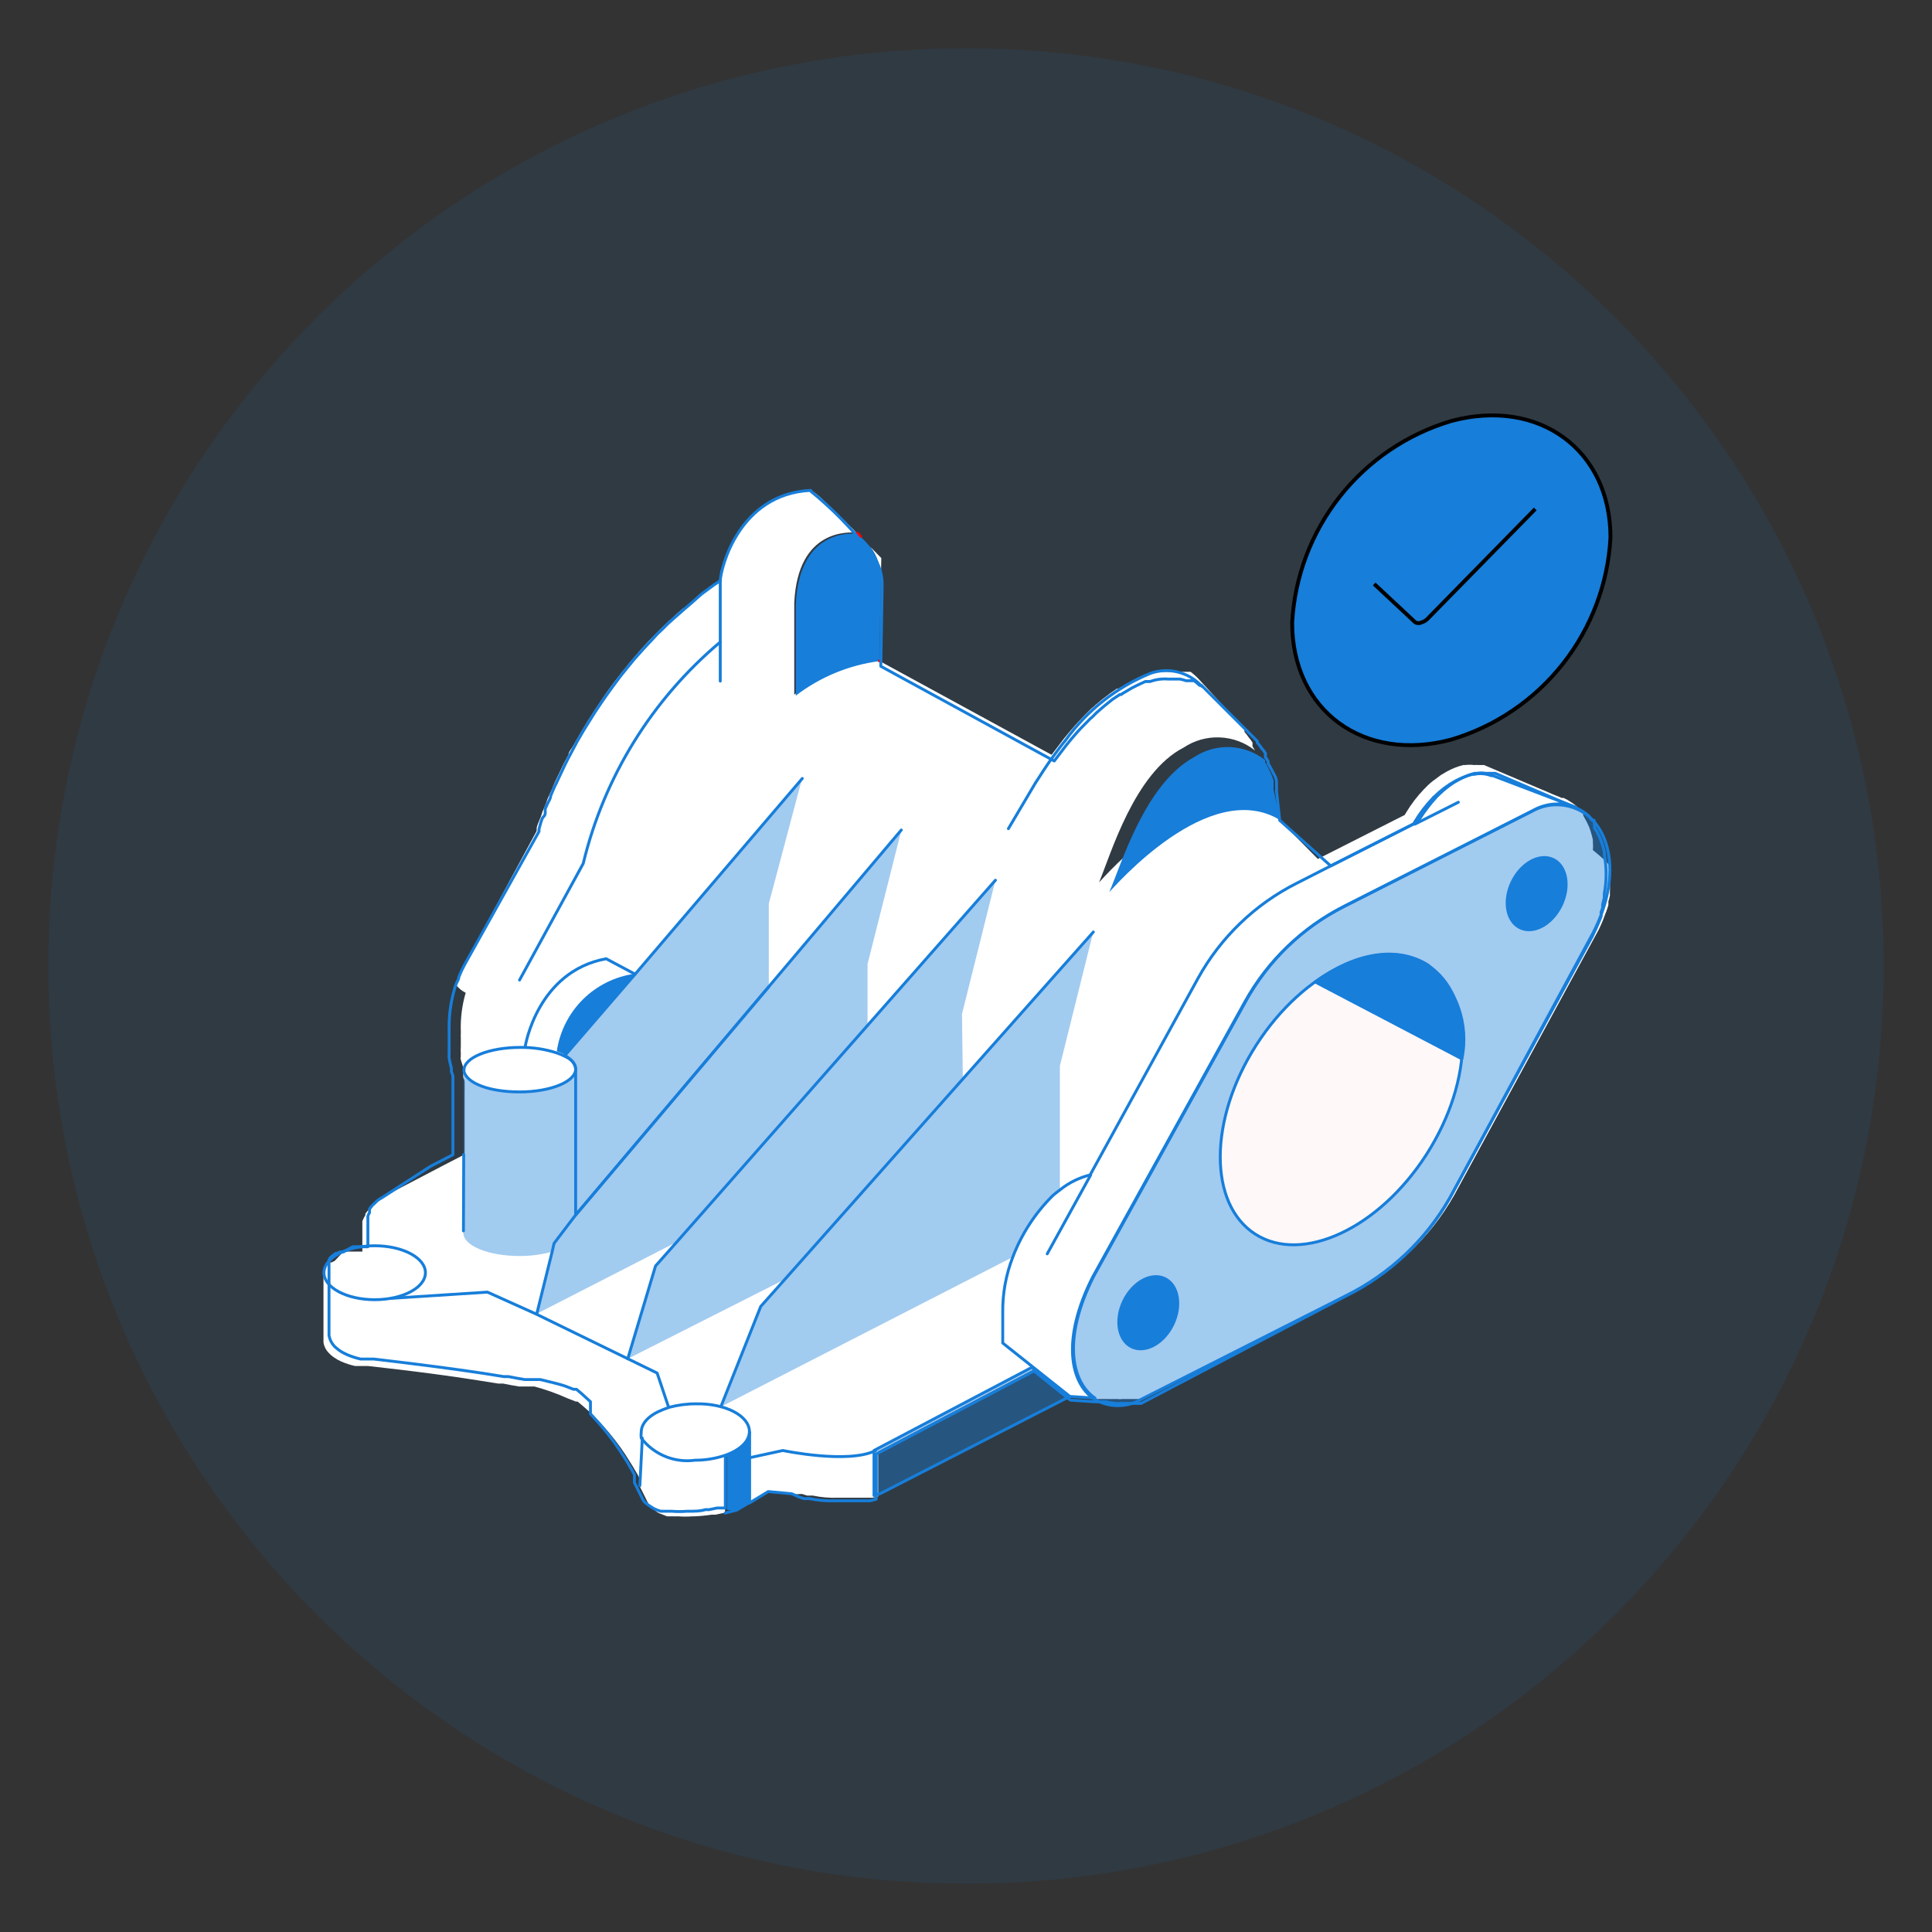 <svg xmlns="http://www.w3.org/2000/svg" id="Layer_1" data-name="Layer 1" viewBox="0 0 500 500"><rect x="0" y="0" width="500" height="500" fill="#333333" stroke="none"/><defs><style>      .cls-1 {        fill: #fff;      }      .cls-2 {        stroke: #177eda;      }      .cls-2, .cls-3, .cls-4 {        fill: none;      }      .cls-2, .cls-4 {        stroke-linecap: round;        stroke-linejoin: round;        stroke-width: .75px;      }      .cls-5 {        fill: #fff8f8;      }      .cls-3, .cls-6 {        stroke: #000;        stroke-miterlimit: 10;      }      .cls-7 {        opacity: .8;      }      .cls-7, .cls-8, .cls-9, .cls-10, .cls-6 {        fill: #177eda;      }      .cls-8 {        opacity: .1;      }      .cls-10 {        opacity: .4;      }      .cls-4 {        stroke: red;      }    </style></defs><path class="cls-8" d="m487.5,250c0-131.17-106.33-237.5-237.5-237.5S12.5,118.83,12.5,250s106.33,237.5,237.5,237.5,237.5-106.33,237.5-237.5Z"></path><path class="cls-1" d="m228.08,144.43l-.49,26.67.35-21.36c.05-2.98-.91-5.88-2.72-8.24l2.86,2.93Z"></path><path class="cls-1" d="m416.66,225v2.09c.03.35.03.7,0,1.05.03.14.03.28,0,.42v2.02c-.05.35-.05.7,0,1.05-.09.57-.23,1.13-.42,1.68.03.3.03.61,0,.91-.09.38-.2.76-.35,1.12-.11.38-.25.76-.42,1.12-.49,1.43-1.07,2.83-1.75,4.19l-.49.91-36.86,67.72c-6.42,11.36-16.2,20.46-28,26.04l-52.92,26.74h-4.89c-.49.07-.98.07-1.47,0h-1.33c-.39.03-.79.03-1.19,0h-2.58l-6.49-.42-9.36-7.54-40.84,21.5v11.66l-1.47.35h-8.87c-2.23.09-4.45-.1-6.63-.56h-1.47l-1.33-.42-2.72.14-6.07-.56-4.82,2.93v-18.64c0,2.58-2.51,4.82-6.28,6.14v14.94h-.49l-2.02.42h-.98c-1.43.22-2.88.36-4.33.42h-.56c-1.25.1-2.52.1-3.77,0-.49.03-.98.03-1.47,0h-1.4l-1.96-.77-.63-.35-.77-.56c-.29-.19-.55-.43-.77-.7l-.49-.49-2.3-4.61v-2.09l-.35-.56c-.16-.36-.35-.71-.56-1.05l-.42-.7c-.7-1.26-1.61-2.65-2.58-4.19-1.63-2.45-3.42-4.78-5.38-6.98-.7-.77-1.4-1.61-2.16-2.3l-1.12-1.19-2.37-2.09-1.26-1.05c-.14-.05-.28-.05-.42,0l-2.16-.84c-2.78-1.25-5.65-2.27-8.59-3.07h-3.98l-2.02-.35-2.16-.42h-1.26l-5.31-.84c-6.98-1.12-16.34-2.37-28.35-3.7h-3.35c-1.25-.27-2.46-.67-3.63-1.19l-.98-.49-.98-.63-.63-.49-.56-.56c-.74-.73-1.23-1.69-1.4-2.72v-18.43c-.03-.21-.03-.42,0-.63l.42-.63c.44-.38.91-.73,1.4-1.05h.35c.21-.16.45-.28.7-.35l2.3-2.44h4.89v-7.89l.42-.91c.09-.2.21-.39.35-.56v-.42c.26-.37.54-.72.84-1.05.09-.41.29-.78.57-1.09.28-.31.64-.53,1.04-.66.62-.61,1.33-1.13,2.09-1.54l15.36-8.03,5.79-3v-16.41c.04-.25.04-.51,0-.77.03-.21.03-.42,0-.63.03-.26.03-.51,0-.77t0-.42c-.09-.31-.2-.62-.35-.91v-1.26c-.04-.3-.04-.61,0-.91,0-.77-.42-1.54-.63-2.44s0-.42,0-.63c-.03-.23-.03-.47,0-.7-.04-.72-.04-1.44,0-2.16v-2.37c-.04-.23-.04-.47,0-.7v-.77c-.11-3.37.31-6.74,1.26-9.98-1.02-.5-1.91-1.24-2.58-2.16.19-.72.45-1.42.77-2.09.42-1.06.91-2.08,1.47-3.07l18.71-34.56v-.63c0-.63.56-1.75,1.12-3.14l.42-1.33c.13-.25.25-.51.35-.77l.49-1.19c.23-.74.51-1.46.84-2.16l.84-1.81c.18-.52.39-1.04.63-1.54l2.3-4.82.63-1.19.63-1.19c0-.77.84-1.54,1.26-2.37l.63-1.12,1.54-2.65.77-1.26c.49-.84.98-1.68,1.61-2.58l.84-1.33,1.4-2.09c1.61-2.44,3.35-4.89,5.31-7.33.42-.63.98-1.19,1.47-1.81.57-.78,1.17-1.52,1.81-2.23l2.23-2.58c1.26-1.4,2.51-2.72,3.84-4.05l1.26-1.26,1.4-1.33,1.4-1.26c.91-.91,1.89-1.75,2.79-2.51l1.82-1.19c.98-.84,2.02-1.61,3.07-2.37l3.21-2.37,1.61-1.05c-.02-.44-.02-.88,0-1.33v-1.05c.36-1.27.83-2.51,1.4-3.7.67-1.9,1.54-3.72,2.58-5.45.56-1.06,1.21-2.06,1.95-3l.77-.63c.19-.35.45-.66.77-.91l.91-1.19c1.08-1.08,2.27-2.04,3.56-2.86l1.05-.63c.76-.51,1.56-.98,2.37-1.4l1.4-.49,1.47-.42h1.54c1.06-.21,2.13-.35,3.21-.42h.84c1.22.88,2.36,1.86,3.42,2.93l1.47,1.4,2.44,2.37c.84.77,1.68,1.61,2.44,2.44.55.5,1.06,1.04,1.54,1.61-1.54,0-15.08-1.26-15.99,18.22v23.74c6.3-4.84,13.77-7.92,21.64-8.94l44.96,24.51,3.14-4.12,1.26-1.54.84-.98c1.12-1.33,2.23-2.51,3.35-3.63l.77-.77.42-.42.56-.56.63-.49c.36-.39.76-.74,1.19-1.05l.91-.77,1.12-.84.91-.7,1.82-1.26h.35l1.75-.98c.32-.26.67-.47,1.05-.63l.91-.49,1.19-.63,1.19-.56.91-.42h1.26c1.54-.55,3.19-.76,4.82-.63h5.65l.77.63.7.63.42.42,12.01,13.06v.77c.4.47.77.96,1.12,1.47.36.42.69.86.98,1.33v.42c-.02.19-.02.37,0,.56l.63,1.05c-2.6-2.06-5.78-3.24-9.09-3.37-3.31-.14-6.58.77-9.34,2.61-12.78,6.56-18.85,27.58-21.92,34.91,1.33-1.33,25.83-29.81,44.19-18.64l12.43,12.57,22.48-11.38.42-.7c1.27-2.11,2.77-4.08,4.47-5.86l.56-.56c.76-.81,1.6-1.54,2.51-2.16l1.4-1.05,1.54-.91c1.34-.74,2.77-1.31,4.26-1.68h.49c.79-.1,1.59-.1,2.37,0,.37-.04.75-.04,1.12,0h1.4l13.96,5.93,2.65,1.12,1.12.49,1.4.56.98.42h.49c.61.27,1.19.6,1.75.98l.84.56.63.49.42.42.49.49.42.49c.18.22.34.45.49.7.03.11.03.23,0,.35l.56,1.05c.21.33.4.68.56,1.05l.42.91c.41,1.09.74,2.21.98,3.35v.63c.07.67.07,1.35,0,2.02,4.47,3.63,4.54,4.26,4.54,4.96Z"></path><path class="cls-2" d="m260.97,214.46l6.98-11.8c1.61-2.51,3.14-4.89,4.68-6.98,1.54-2.09,2.09-2.86,3.14-4.12,5.57-7.71,13.19-13.71,21.99-17.31,2.3-.8,4.78-.91,7.13-.31,2.36.6,4.49,1.87,6.13,3.67"></path><path class="cls-10" d="m412.12,241.75l-36.86,68.21c-6.25,10.92-15.61,19.74-26.88,25.34l-52.85,26.74c-1.87,1.14-4.02,1.74-6.21,1.74s-4.34-.6-6.21-1.74c-6.14-4.19-8.45-15.43-.35-31.49l39.38-71.21c5.86-10.59,14.76-19.18,25.55-24.64l48.87-24.78c1.64-.91,3.45-1.46,5.32-1.6,1.87-.14,3.74.12,5.5.77,8.87,3.14,13.13,16.55,4.75,32.67Z"></path><path class="cls-2" d="m134.46,253.63l16.48-30.16c5.39-22.41,17.82-42.49,35.47-57.32"></path><path class="cls-10" d="m148.98,276.67v37.77l-1.4,1.81-4.19,5.52-.49,2.16c-2.75.76-5.59,1.14-8.45,1.12-8.03,0-14.52-2.65-14.52-5.93v-41.75c.84,2.93,6.98,5.24,14.38,5.24s14.66-2.65,14.66-5.93Z"></path><path class="cls-10" d="m276.81,361.42l-48.87,25.06-1.75.56v-11.66l40.84-21.5,9.77,7.54Z"></path><path class="cls-2" d="m276.81,361.42l-48.87,25.06-1.75.56v-11.66l40.84-21.5,9.77,7.54Z"></path><path class="cls-2" d="m407.65,208.87c-1.76-.65-3.63-.91-5.5-.77-1.87.14-3.68.69-5.32,1.6l-48.87,24.78c-10.79,5.47-19.7,14.06-25.55,24.64l-39.38,71.21c-8.1,16.06-5.79,27.3.35,31.49l-6.49-.42-13.96-11.1-3.42-2.72v-7.82c-.07-4.92.81-9.8,2.58-14.38,2.27-5.98,5.79-11.41,10.33-15.92.7-.63,1.4-1.12,2.02-1.61,2.26-1.8,4.88-3.09,7.68-3.77l27.93-50.9c5.86-10.61,14.79-19.2,25.62-24.64l7.68-3.91,22.48-11.38.42-.7c1.27-2.11,2.77-4.08,4.47-5.86.15-.22.34-.41.56-.56.79-.78,1.63-1.5,2.51-2.16l1.4-.98,1.54-.91c1.35-.71,2.78-1.27,4.26-1.68h.49c1.49-.33,3.05-.2,4.47.35h.42l21.29,8.1Z"></path><path class="cls-2" d="m148.98,276.66c0,3.28-6.49,5.93-14.52,5.93s-13.54-2.3-14.38-5.24v-.42c0-3.21,6.49-5.86,14.52-5.86,3.27-.04,6.53.45,9.63,1.47.72.25,1.42.55,2.09.91,1.61.7,2.65,1.96,2.65,3.21Z"></path><path class="cls-10" d="m207.63,201.27l-8.66,32.6v21.5l-49.99,59.06v-37.77c0-1.26-1.05-2.51-2.79-3.49l18.08-20.94,43.36-50.97Z"></path><path class="cls-10" d="m248.96,262.43l.21,16.83-46.01,51.8-40.7,20.6,7.19-24.02,5.38-6.07,49.64-56.41,32.95-37.35-8.66,34.63Z"></path><path class="cls-9" d="m303.83,342.97c2.46-5.06,1.48-10.62-2.2-12.4-3.68-1.79-8.65.87-11.11,5.93-2.46,5.06-1.48,10.62,2.2,12.4s8.65-.87,11.11-5.93Z"></path><path class="cls-9" d="m404.34,234.51c2.46-5.06,1.48-10.62-2.2-12.4-3.68-1.79-8.65.87-11.11,5.93-2.46,5.06-1.48,10.62,2.2,12.4,3.68,1.79,8.65-.87,11.11-5.93Z"></path><path class="cls-2" d="m257.62,227.8l-82.59,93.76-5.38,6.07-7.19,24.02"></path><path class="cls-2" d="m412.12,241.75l-36.86,68.21c-6.25,10.92-15.61,19.74-26.88,25.34l-52.85,26.74c-1.87,1.14-4.02,1.74-6.21,1.74s-4.34-.6-6.21-1.74c-6.14-4.19-8.45-15.43-.35-31.49l39.38-71.21c5.86-10.59,14.76-19.18,25.55-24.64l48.87-24.78c1.64-.91,3.45-1.46,5.32-1.6,1.87-.14,3.74.12,5.5.77,8.87,3.14,13.13,16.55,4.75,32.67Z"></path><path class="cls-10" d="m274.3,275.82v32.05c-.63.49-1.33.98-2.02,1.61-4.54,4.51-8.06,9.94-10.33,15.92l-75.4,38.68,10.33-26.18,6.28-6.98,45.94-51.8,33.86-38.05-8.66,34.77Z"></path><path class="cls-2" d="m282.96,241.2l-79.8,89.85-6.28,7.05-10.33,25.97"></path><path class="cls-2" d="m198.97,255.37l-49.99,59.06v-37.77c0-1.26-1.05-2.51-2.79-3.49l18.08-20.94,43.36-50.76"></path><path class="cls-2" d="m96.97,336.36c7.25,0,13.13-3.13,13.13-6.98s-5.88-6.98-13.13-6.98-13.13,3.13-13.13,6.98,5.88,6.98,13.13,6.98Z"></path><path class="cls-2" d="m193.94,370.5c0,2.58-2.51,4.82-6.28,6.14-2.5.84-5.11,1.27-7.75,1.26-2.63.36-5.3.03-7.75-.98-2.45-1.01-4.6-2.64-6.21-4.74-.07-.51-.07-1.03,0-1.54,0-2.37,2.16-4.47,5.52-5.79l1.68-.63c2.28-.61,4.62-.92,6.98-.91,7.68-.14,13.82,3.14,13.82,7.19Z"></path><path class="cls-2" d="m101.23,336.01l24.92-1.61,12.43,5.59,31.49,15.36,2.93,8.73"></path><path class="cls-2" d="m165.6,384.46l.63-12.29"></path><path class="cls-9" d="m193.94,370.49v18.36l-3.28,1.95h-2.51v-14.17c3.28-1.33,5.79-3.84,5.79-6.14Z"></path><path class="cls-10" d="m224.52,249.51v15.64l-49.64,56.41-35.96,18.43,3.98-16.06.42-1.75,4.19-5.52,1.4-1.81,49.99-59.06,34.28-40.56-8.66,34.28Z"></path><path class="cls-2" d="m193.94,377.27l8.66-1.88s16.97,3.56,24.02,0"></path><path class="cls-4" d="m221.94,138.08h.14"></path><path class="cls-9" d="m164.27,252.02l-18.08,20.94c-.67-.36-1.37-.66-2.09-.91.74-5.07,3.11-9.77,6.74-13.39,3.64-3.61,8.35-5.95,13.43-6.65Z"></path><path class="cls-2" d="m135.93,270.81s3.07-19.41,20.94-22.69l7.47,3.98"></path><path class="cls-2" d="m233.25,214.81l-84.27,99.63-1.4,1.82-4.19,5.52-.49,2.16-3.98,16.06"></path><path class="cls-5" d="m378.33,274.01c-1.06,8.8-4.14,17.24-9.01,24.64-12.36,19.27-32.18,28.55-44.33,20.94-12.15-7.61-12.08-29.67,0-48.87,4-6.48,9.21-12.12,15.36-16.62l37.98,19.9Z"></path><path class="cls-2" d="m369.2,298.72c12.31-19.22,12.43-41.12.25-48.92-12.17-7.8-32.03,1.46-44.34,20.67-12.31,19.22-12.43,41.12-.25,48.92,12.17,7.8,32.03-1.46,44.34-20.67Z"></path><path class="cls-2" d="m377.42,207.62l-11.24,5.66"></path><path class="cls-2" d="m282.26,304.1l-11.24,20.39"></path><path class="cls-9" d="m378.33,274.02l-37.98-19.9c10.19-7.4,20.94-9.49,29.18-4.4,3.58,2.83,6.31,6.6,7.86,10.89,1.55,4.29,1.88,8.93.94,13.4Z"></path><path class="cls-2" d="m378.33,274.02l-37.98-19.9c10.19-7.4,20.94-9.49,29.18-4.4,3.58,2.83,6.31,6.6,7.86,10.89,1.55,4.29,1.88,8.93.94,13.4Z"></path><path class="cls-9" d="m331.27,212.23c-18.36-11.17-42.87,17.31-44.19,18.64,3.07-6.98,9.15-27.93,21.92-34.91,2.76-1.83,6.03-2.74,9.34-2.61,3.31.14,6.49,1.32,9.09,3.37.02.19.02.37,0,.56.35.56.63,1.12.91,1.68.51.96.93,1.97,1.26,3v2.37l1.68,7.89Z"></path><path class="cls-9" d="m227.94,149.74l-.35,21.36c-7.88,1.02-15.34,4.1-21.64,8.94v-23.67c.91-19.48,14.45-18.36,15.99-18.22l.84.77,1.61,1.68.84.98c1.8,2.34,2.76,5.22,2.72,8.17Z"></path><path class="cls-4" d="m222.71,138.85l-.84-.77"></path><path class="cls-2" d="m186.4,150.3v25.97"></path><path class="cls-2" d="m187.66,391.58l3-.77,3.28-1.96"></path><path class="cls-2" d="m120.01,298.79l-.07,19.76"></path><path class="cls-4" d="m228.01,171.04h-.42"></path><path class="cls-2" d="m209.79,126.91c-18.57.91-23.25,20.11-23.39,23.39l-1.61,1.05-3.21,2.37-3,2.65-1.47,1.26-2.86,2.51-1.4,1.26-1.33,1.33-1.33,1.26-3.77,4.05-2.3,2.58-1.82,2.23-1.47,1.82c-1.88,2.44-3.7,4.96-5.31,7.33l-1.4,2.09-.84,1.33-1.61,2.58-.77,1.26-1.54,2.65-.63,1.19-1.26,2.37-.63,1.19s-.35.77-.56,1.12l-2.3,4.89c-.26.47-.49.96-.7,1.47l-.77,1.82c0,.77-.63,1.54-.91,2.23l-.49,1.12c-.02.26-.02.51,0,.77,0,.49,0,.91-.49,1.33-.49.42-.91,2.51-1.12,3.14v.63l-19.27,34.49c-.55,1.02-1.04,2.07-1.47,3.14,0,.7-.56,1.33-.77,2.02-.2.52-.36,1.06-.49,1.61-.91,3.25-1.33,6.61-1.26,9.98-.03.28-.03.56,0,.84v5.24c-.04.23-.04.47,0,.7-.03.21-.03.42,0,.63.14.85.32,1.69.56,2.51.04.3.04.61,0,.91l.42,1.19v.91c.03.14.03.28,0,.42-.01.26-.01.51,0,.77v.63c-.02.26-.02.51,0,.77v16.9l-5.8,3-12.64,8.17c-.69.34-1.31.82-1.82,1.4l-.49.42-.84,1.05v.98c-.2.27-.34.58-.42.91-.03.14-.03.28,0,.42v7.47h-3.91l-2.44,1.33h-.84l-.7.35h-.35c-.49.31-.96.66-1.4,1.05l-.42.63v.63c0,.12,0,.23,0,.35v18.64c.19,1.04.67,2.01,1.4,2.79l.56.49.7.56.91.56.98.49c1.17.51,2.39.91,3.63,1.19h3.42c11.94,1.4,20.94,2.58,28.35,3.7l5.24.84h1.26l2.16.42,2.02.35h4.05c2.93.7,4.96,1.19,6.42,1.68l2.16.84h.77l1.26,1.05,2.37,2.16v3.14l2.09,2.3c1.95,2.2,3.75,4.53,5.38,6.98.98,1.47,1.88,2.86,2.58,4.12l.42.7c.21.33.4.68.56,1.05.14.17.26.36.35.56v2.09l2.3,4.61.42.49.77.63.84.56.56.35c.62.33,1.28.59,1.96.77h2.86c1.28.11,2.56.11,3.84,0h.49c1.54,0,3,0,4.33-.42h.98l2.02-.42h2.16v-13.54c3.77-1.26,6.28-3.56,6.28-6.07v18.29l4.82-2.93,6.07.56,1.89.84,1.26.42h1.47c2.18.46,4.41.65,6.63.56h9.08l1.54-.42v-11.66l40.84-21.5,9.43,7.54,6.42.42h2.79c.73.21,1.48.35,2.23.42.51.07,1.03.07,1.54,0h5.31l52.99-27.79c11.3-5.56,20.66-14.39,26.88-25.34l36.93-67.79.42-.91c.7-1.4,1.26-2.79,1.81-4.12.03-.4.03-.79,0-1.19l.42-1.12c-.03-.3-.03-.61,0-.91l.42-1.68v-1.05c.62-3.35.62-6.78,0-10.12.03-.23.03-.47,0-.7-.37-1.83-1.01-3.59-1.89-5.24l-.63-.98c.03-.11.03-.23,0-.35v-.35l-.14-1.26h-.42l-.49-.49-.49-.7-.63-.49-.77-.56c-.57-.38-1.18-.71-1.81-.98l-20.94-8.94h-2.44c-.79-.14-1.59-.14-2.37,0h-.56c-1.49.39-2.92.98-4.26,1.75l-1.12.63-1.4.98c-.88.67-1.72,1.39-2.51,2.16l-.56.56c-1.66,1.81-3.16,3.78-4.47,5.86l-.42.63-22.48,11.38-13.2-11.8-.84-7.68c.06-.39.06-.79,0-1.19.02-.4.02-.79,0-1.19,0-.98-.77-1.95-1.19-2.93l-.98-1.75v-.56l-.7-1.05v-.49c.03-.16.03-.33,0-.49-.27-.48-.6-.93-.98-1.33-.34-.51-.71-1-1.12-1.47v-.35l-14.45-14.45h-.49l-.7-.63-.7-.56h-2.09c-.5-.18-1.01-.32-1.54-.42h-3c-1.61-.14-3.23.07-4.75.63h-1.26l-.91.42-1.19.56-1.26.63-.84.49-1.05.63c-.35.17-.68.38-.98.63h-.35l-1.81,1.19-.98.77-1.12.91-.91.77-1.19,1.05c-.2.17-.39.36-.56.56l-.56.56c-.43.34-.83.71-1.19,1.12-1.12,1.12-2.3,2.3-3.42,3.63l-.84.98-1.26,1.54-3.14,4.12-44.89-24.51.35-20.94c.05-3.45-1.25-6.78-3.63-9.29-4.42-5.62-9.46-10.72-15.01-15.22Z"></path><path class="cls-6" d="m375.6,191.4c-22.69,6.07-41.19-7.47-41.19-30.23.64-11.89,4.95-23.29,12.32-32.64,7.37-9.35,17.46-16.19,28.87-19.58,22.69-6.07,41.19,7.47,41.19,30.16-.64,11.9-4.94,23.31-12.31,32.67-7.37,9.36-17.46,16.21-28.88,19.62Z"></path><path class="cls-7" d="m397.32,131.72l-27.93,28.48c-.39.39-.87.68-1.4.84-.27.15-.57.23-.87.23s-.61-.08-.87-.23l-10.61-9.91"></path><path class="cls-3" d="m397.32,131.72l-27.93,28.48c-.39.39-.87.68-1.4.84-.27.15-.57.23-.87.23s-.61-.08-.87-.23l-10.61-9.91"></path></svg>
